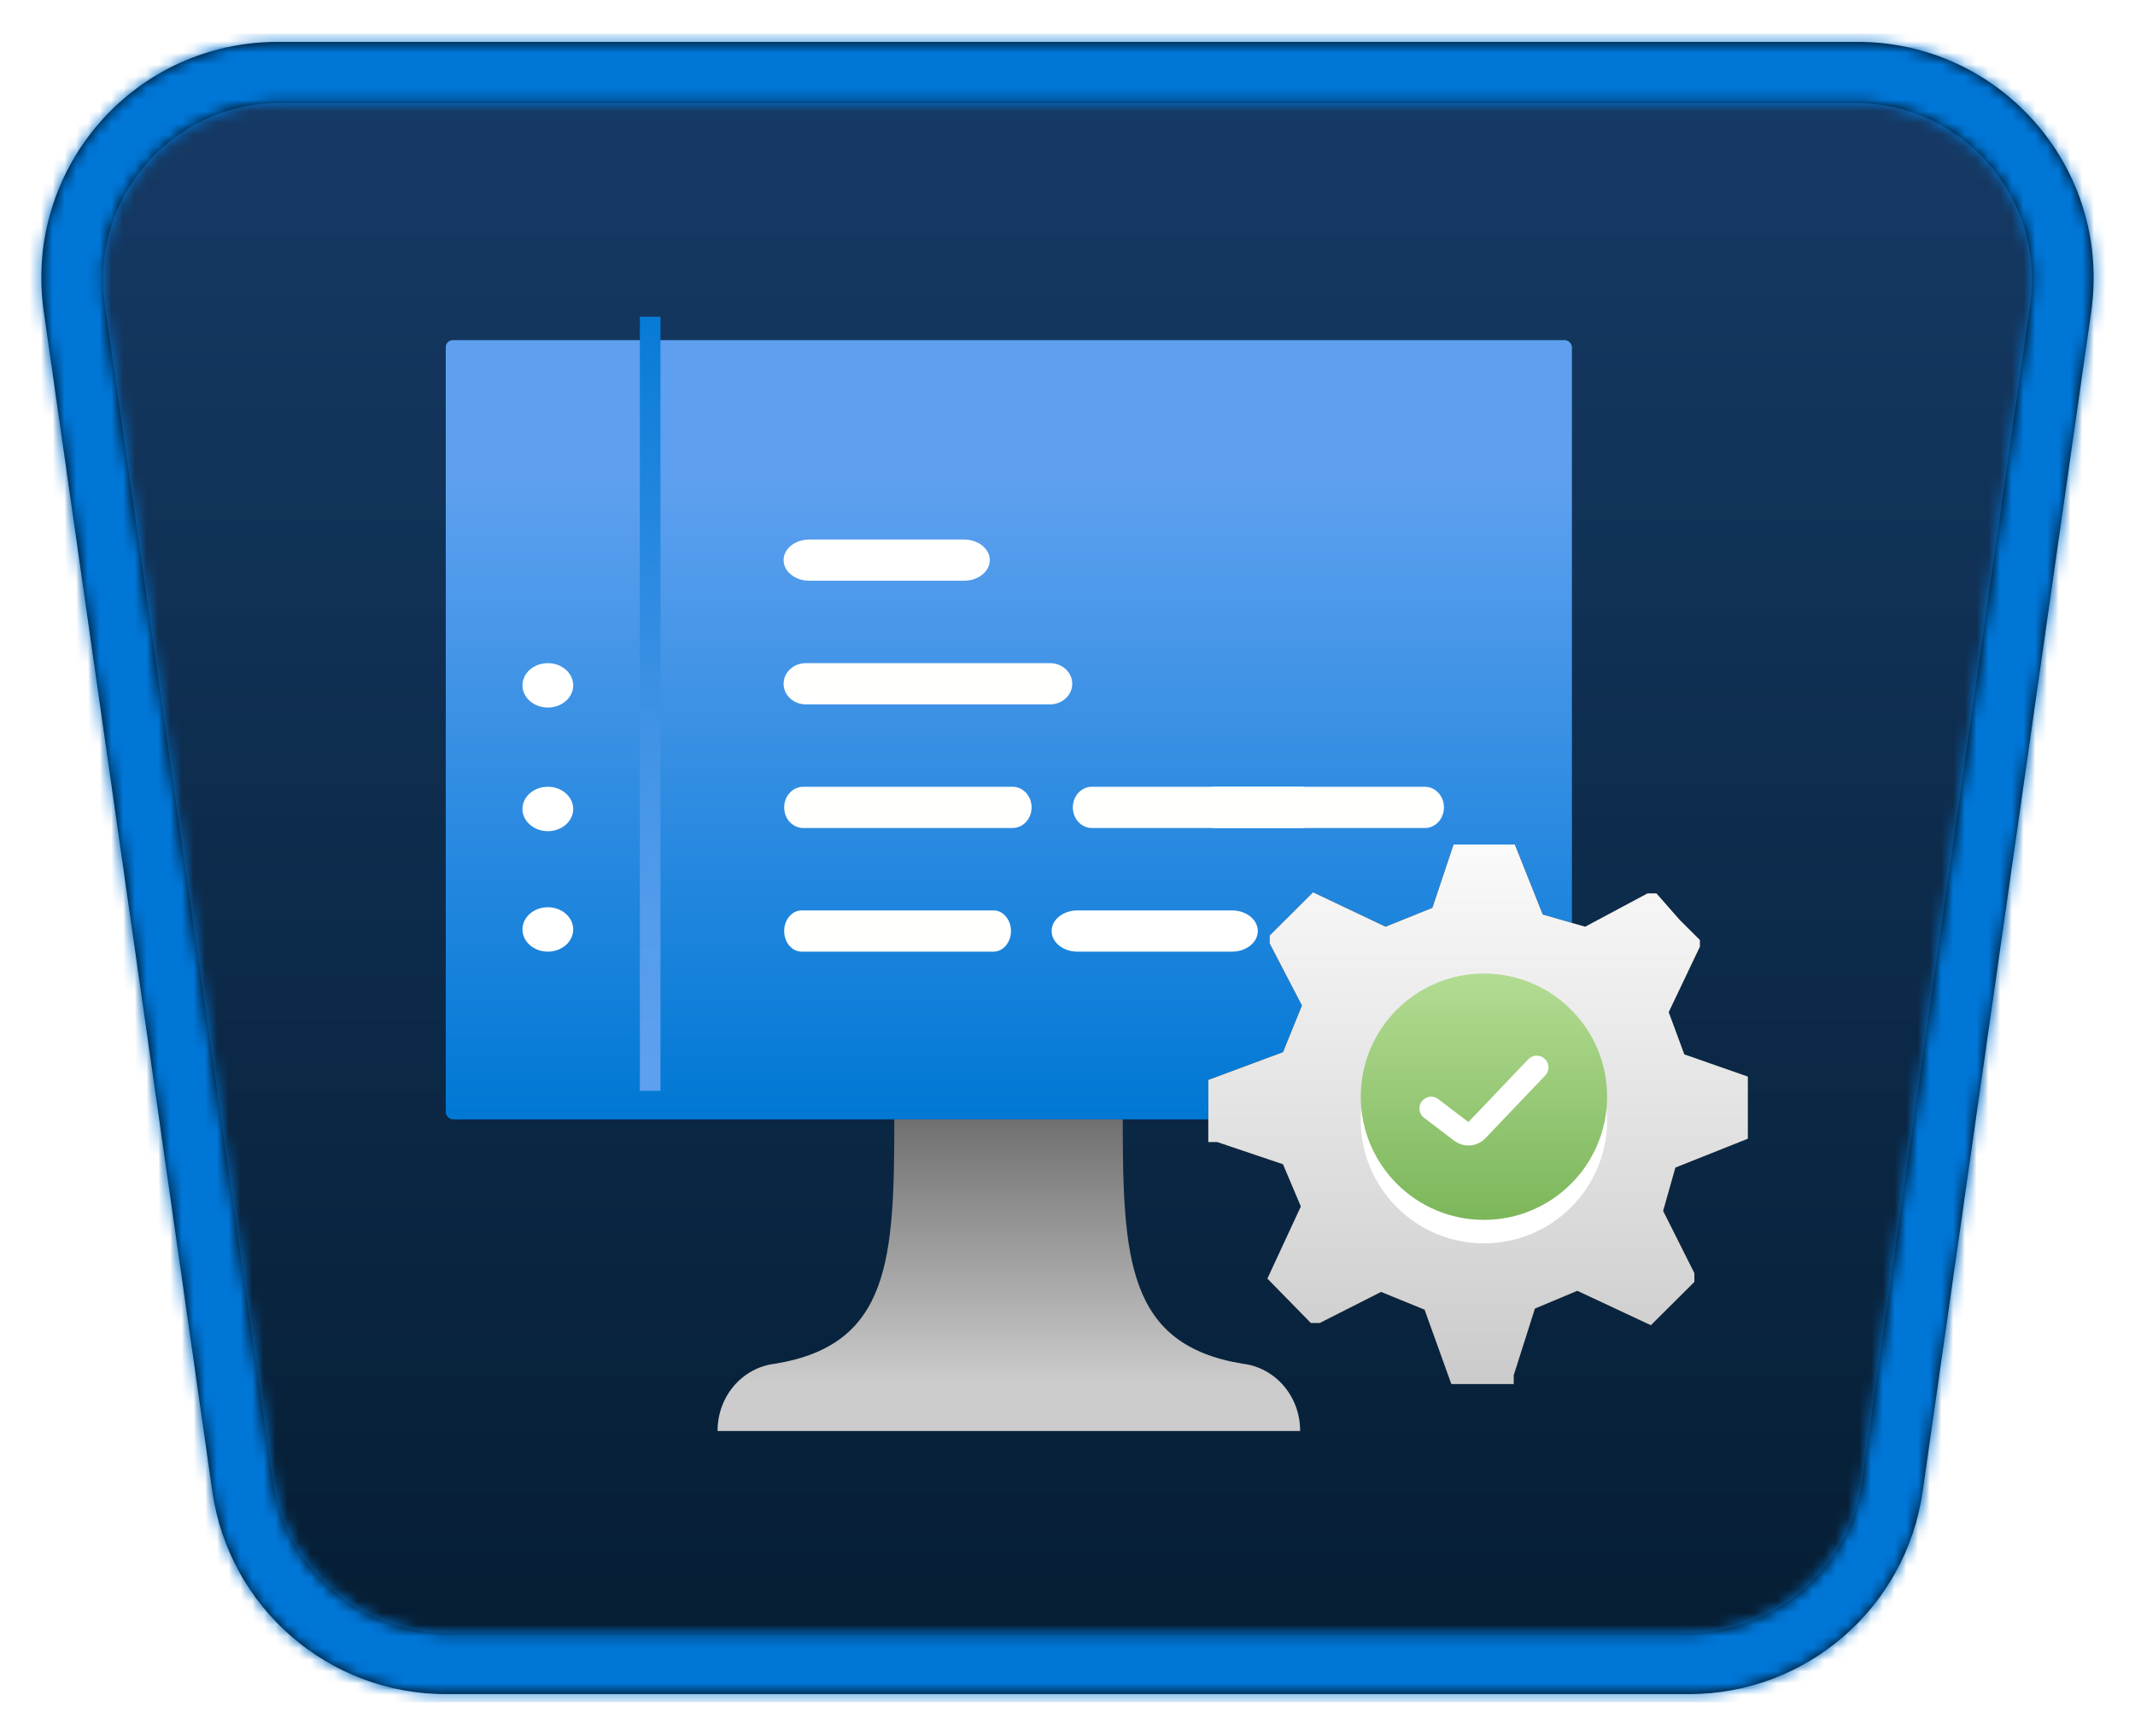 <?xml version="1.0" encoding="UTF-8"?>
<svg width="182px" height="148px" viewBox="0 0 182 148" version="1.1" xmlns="http://www.w3.org/2000/svg" xmlns:xlink="http://www.w3.org/1999/xlink">
    <title>Work with essential development standards for Microsoft Dynamics 365 Business Central/work with essential development standards for microsoft dynamics 365 business central</title>
    <defs>
        <path d="M23.06,0 L156.94,0 C167.986,-5.58177493e-15 176.94,8.954 176.94,20 C176.94,20.946 176.873,21.892 176.739,22.828 L162.453,122.828 C161.046,132.681 152.607,140 142.654,140 L37.346,140 C27.393,140 18.954,132.681 17.547,122.828 L3.261,22.828 C1.699,11.894 9.297,1.763 20.232,0.201 C21.169,0.067 22.114,-3.37886697e-15 23.06,0 Z" id="path-1"></path>
        <linearGradient x1="50%" y1="0%" x2="50%" y2="100%" id="linearGradient-3">
            <stop stop-color="#153A66" stop-opacity="0.997" offset="0%"></stop>
            <stop stop-color="#051D32" offset="100%"></stop>
        </linearGradient>
        <path d="M155.351,0.57 C166.464,0.57 175.473,9.58 175.473,20.693 C175.473,21.645 175.406,22.596 175.271,23.539 L160.898,124.153 C159.482,134.066 150.991,141.43 140.977,141.43 L35.023,141.43 C25.009,141.43 16.518,134.066 15.102,124.153 L0.729,23.539 C-0.843,12.537 6.802,2.344 17.804,0.773 C18.746,0.638 19.697,0.57 20.649,0.57 L155.351,0.57 Z M155.169,5.777 L20.831,5.777 C20.119,5.777 19.407,5.828 18.702,5.929 C10.579,7.089 4.902,14.534 5.889,22.641 L5.931,22.957 L20.265,123.3 C21.309,130.604 27.487,136.058 34.831,136.219 L35.166,136.223 L140.834,136.223 C148.213,136.223 154.485,130.878 155.684,123.631 L155.735,123.3 L170.069,22.957 C170.17,22.252 170.22,21.541 170.22,20.829 C170.22,12.621 163.651,5.948 155.484,5.781 L155.169,5.777 Z" id="path-4"></path>
        <filter x="-12.5%" y="-12.9%" width="125.0%" height="125.8%" filterUnits="objectBoundingBox" id="filter-6">
            <feOffset dx="0" dy="2" in="SourceAlpha" result="shadowOffsetOuter1"></feOffset>
            <feGaussianBlur stdDeviation="2" in="shadowOffsetOuter1" result="shadowBlurOuter1"></feGaussianBlur>
            <feColorMatrix values="0 0 0 0 0   0 0 0 0 0   0 0 0 0 0  0 0 0 0.1 0" type="matrix" in="shadowBlurOuter1" result="shadowMatrixOuter1"></feColorMatrix>
            <feMerge>
                <feMergeNode in="shadowMatrixOuter1"></feMergeNode>
                <feMergeNode in="SourceGraphic"></feMergeNode>
            </feMerge>
        </filter>
        <linearGradient x1="50%" y1="100%" x2="50%" y2="0%" id="linearGradient-7">
            <stop stop-color="#0078D4" offset="0%"></stop>
            <stop stop-color="#5EA0EF" offset="82%"></stop>
        </linearGradient>
        <linearGradient x1="50%" y1="100%" x2="50%" y2="0%" id="linearGradient-8">
            <stop stop-color="#CCCCCC" offset="15%"></stop>
            <stop stop-color="#707070" offset="100%"></stop>
        </linearGradient>
        <linearGradient x1="50%" y1="97.569%" x2="50%" y2="-5.31%" id="linearGradient-9">
            <stop stop-color="#5EA0EF" offset="0%"></stop>
            <stop stop-color="#559CEC" offset="18%"></stop>
            <stop stop-color="#3C91E5" offset="47%"></stop>
            <stop stop-color="#1380DA" offset="84%"></stop>
            <stop stop-color="#0078D4" offset="100%"></stop>
        </linearGradient>
        <filter x="-26.1%" y="-26.1%" width="152.2%" height="152.2%" filterUnits="objectBoundingBox" id="filter-10">
            <feOffset dx="0" dy="2" in="SourceAlpha" result="shadowOffsetOuter1"></feOffset>
            <feGaussianBlur stdDeviation="2" in="shadowOffsetOuter1" result="shadowBlurOuter1"></feGaussianBlur>
            <feColorMatrix values="0 0 0 0 0   0 0 0 0 0   0 0 0 0 0  0 0 0 0.1 0" type="matrix" in="shadowBlurOuter1" result="shadowMatrixOuter1"></feColorMatrix>
            <feMerge>
                <feMergeNode in="shadowMatrixOuter1"></feMergeNode>
                <feMergeNode in="SourceGraphic"></feMergeNode>
            </feMerge>
        </filter>
        <linearGradient x1="50%" y1="-9.939%" x2="50%" y2="100%" id="linearGradient-11">
            <stop stop-color="#FFFFFF" offset="0%"></stop>
            <stop stop-color="#CBCBCB" offset="100%"></stop>
        </linearGradient>
        <path d="M46,25.082 L46,19.782 L40.583,17.889 L39.252,14.292 L41.913,8.708 L41.913,8.14 L40.202,6.436 L38.207,4.165 L37.446,4.165 L32.124,7.004 L28.512,5.963 L26.136,0 L20.909,0 L19.103,5.395 L15.112,7.004 L8.934,4.07 L5.227,7.761 L5.227,8.424 L7.983,13.724 L6.368,17.7 L0,20.066 L0,25.366 L0.76,25.366 L6.368,27.259 L7.888,30.856 L5.037,37.008 L8.744,40.794 L9.504,40.794 L14.731,38.144 L18.438,39.658 L20.719,46 L26.041,46 L26.041,45.243 L27.847,39.564 L31.459,38.049 L37.731,40.984 L41.438,37.292 L41.438,36.535 L38.777,31.235 L39.822,27.543 L46,25.082 Z M23.381,29.571 C19.421,29.146 16.429,25.964 16.429,22.179 C16.429,18.393 19.421,15.212 23.381,14.786 C25.449,14.761 27.442,15.524 28.914,16.904 C30.385,18.284 31.214,20.167 31.214,22.131 L31.214,22.131 C31.241,24.112 30.424,26.019 28.949,27.42 C27.475,28.821 25.467,29.596 23.381,29.571 Z" id="path-12"></path>
        <filter x="0.0%" y="0.0%" width="100.0%" height="100.0%" filterUnits="objectBoundingBox" id="filter-13">
            <feOffset dx="0" dy="0" in="SourceAlpha" result="shadowOffsetOuter1"></feOffset>
            <feColorMatrix values="0 0 0 0 0   0 0 0 0 0   0 0 0 0 0  0 0 0 0.1 0" type="matrix" in="shadowOffsetOuter1"></feColorMatrix>
        </filter>
        <linearGradient x1="50%" y1="0%" x2="50%" y2="100%" id="linearGradient-14">
            <stop stop-color="#B3DC93" offset="0%"></stop>
            <stop stop-color="#7CB65A" offset="100%"></stop>
        </linearGradient>
    </defs>
    <g id="Badges" stroke="none" stroke-width="1" fill="none" fill-rule="evenodd">
        <g id="Work-with-essential-development-standards-for-Microsoft-Dynamics-365-Business-Central" transform="translate(-119, -56)">
            <g id="Work-with-essential-development-standards-for-Microsoft-Dynamics-365-Business-Central/work-with-essential-development-standards-for-microsoft-dynamics-365-business-central" transform="translate(156, 80)">
                <g id="Trophy-Plates/Quadrilateral" transform="translate(4, 0)">
                    <g id="BG" transform="translate(-40, -20)">
                        <mask id="mask-2" fill="white">
                            <use xlink:href="#path-1"></use>
                        </mask>
                        <path stroke="#FFFFFF" stroke-width="4" d="M156.94,-2 L23.06,-2 C22.019,-2 20.979,-1.926 19.949,-1.779 C13.935,-0.92 8.838,2.296 5.46,6.8 C2.082,11.304 0.422,17.097 1.281,23.111 L15.567,123.111 C16.341,128.53 19.049,133.253 22.931,136.62 C26.814,139.987 31.872,142 37.346,142 L142.654,142 C148.128,142 153.186,139.987 157.069,136.62 C160.951,133.253 163.659,128.53 164.433,123.111 L178.719,23.111 C178.866,22.081 178.94,21.041 178.94,20 C178.94,13.925 176.477,8.425 172.496,4.444 C168.515,0.462 163.015,-2 156.94,-2 Z"></path>
                        <g id="Colors/Microsoft-365/BG-Gradient-5" mask="url(#mask-2)" fill="url(#linearGradient-3)">
                            <rect id="Rectangle" x="0" y="0" width="180" height="140"></rect>
                        </g>
                    </g>
                    <g id="Border" transform="translate(-38, -21)">
                        <mask id="mask-5" fill="white">
                            <use xlink:href="#path-4"></use>
                        </mask>
                        <use fill="#000000" fill-rule="nonzero" xlink:href="#path-4"></use>
                        <g id="Colors/Microsoft-365/Border" mask="url(#mask-5)" fill="#0076D7">
                            <g transform="translate(-2.243, -0.116)" id="Microsoft-365/Border">
                                <rect x="0" y="0" width="180.487" height="142.232"></rect>
                            </g>
                        </g>
                    </g>
                </g>
                <g id="Computer-w/-code" transform="translate(0.386, 3)">
                    <g id="Icon-compute-21-Virtual-Machine" filter="url(#filter-6)" transform="translate(0.614, 0)" fill-rule="nonzero">
                        <rect id="Rectangle" fill="url(#linearGradient-7)" x="0" y="0" width="96" height="66.429" rx="0.6"></rect>
                        <path d="M67.917,87.261 C58.097,85.654 57.71,78.308 57.71,66.429 L38.235,66.429 C38.235,78.308 37.903,85.654 28.083,87.261 C25.275,87.584 23.155,90.061 23.172,93 L72.828,93 C72.845,90.061 70.725,87.584 67.917,87.261 Z" id="Path" fill="url(#linearGradient-8)"></path>
                    </g>
                    <g id="Group-21" transform="translate(6.614, 0)">
                        <polygon id="Fill-1525" fill="url(#linearGradient-9)" points="10.545 66 12.303 66 12.303 9.09494702e-13 10.545 9.09494702e-13"></polygon>
                        <g id="Group-24" transform="translate(0, 29.537)" fill="#FFFFFF">
                            <path d="M4.864,1.892 C4.864,2.936 3.895,3.784 2.701,3.784 C1.506,3.784 0.538,2.936 0.538,1.892 C0.538,0.847 1.506,0 2.701,0 C3.895,0 4.864,0.847 4.864,1.892" id="Fill-1526"></path>
                            <path d="M4.864,12.432 C4.864,13.476 3.895,14.324 2.701,14.324 C1.506,14.324 0.538,13.476 0.538,12.432 C0.538,11.387 1.506,10.54 2.701,10.54 C3.895,10.54 4.864,11.387 4.864,12.432" id="Fill-1528"></path>
                            <path d="M4.864,22.702 C4.864,23.746 3.895,24.594 2.701,24.594 C1.506,24.594 0.538,23.746 0.538,22.702 C0.538,21.657 1.506,20.81 2.701,20.81 C3.895,20.81 4.864,21.657 4.864,22.702" id="Fill-1530"></path>
                        </g>
                        <path d="M40.695,54.131 L24.336,54.131 C23.513,54.131 22.848,53.346 22.848,52.374 C22.848,51.403 23.513,50.618 24.336,50.618 L40.695,50.618 C41.517,50.618 42.182,51.403 42.182,52.374 C42.182,53.346 41.517,54.131 40.695,54.131" id="Fill-1531" fill="#FFFFFE"></path>
                        <path d="M61.026,54.131 L47.844,54.131 C46.629,54.131 45.647,53.346 45.647,52.374 C45.647,51.403 46.629,50.618 47.844,50.618 L61.026,50.618 C62.24,50.618 63.223,51.403 63.223,52.374 C63.223,53.346 62.24,54.131 61.026,54.131" id="Fill-1532" fill="#FFFFFF"></path>
                        <path d="M38.177,22.51 L24.995,22.51 C23.78,22.51 22.798,21.725 22.798,20.754 C22.798,19.782 23.78,18.997 24.995,18.997 L38.177,18.997 C39.392,18.997 40.374,19.782 40.374,20.754 C40.374,21.725 39.392,22.51 38.177,22.51" id="Fill-1532" fill="#FFFFFF"></path>
                        <path d="M42.317,43.591 L24.471,43.591 C23.574,43.591 22.848,42.806 22.848,41.834 C22.848,40.863 23.574,40.077 24.471,40.077 L42.317,40.077 C43.214,40.077 43.939,40.863 43.939,41.834 C43.939,42.806 43.214,43.591 42.317,43.591" id="Fill-1534" fill="#FFFFFE"></path>
                        <path d="M66.923,43.591 L49.077,43.591 C48.18,43.591 47.455,42.806 47.455,41.834 C47.455,40.863 48.18,40.077 49.077,40.077 L66.923,40.077 C67.82,40.077 68.545,40.863 68.545,41.834 C68.545,42.806 67.82,43.591 66.923,43.591" id="Fill-1534" fill="#FFFFFE"></path>
                        <path d="M77.469,43.591 L59.622,43.591 C58.725,43.591 58,42.806 58,41.834 C58,40.863 58.725,40.077 59.622,40.077 L77.469,40.077 C78.366,40.077 79.091,40.863 79.091,41.834 C79.091,42.806 78.366,43.591 77.469,43.591" id="Fill-1534" fill="#FFFFFE"></path>
                        <path d="M24.691,33.051 C23.644,33.051 22.798,32.265 22.798,31.294 C22.798,30.322 23.644,29.537 24.691,29.537 L45.512,29.537 C46.558,29.537 47.404,30.322 47.404,31.294 C47.404,32.265 46.558,33.051 45.512,33.051 L24.691,33.051 Z" id="Fill-1540" fill="#FFFFFE"></path>
                    </g>
                </g>
                <g id="Group-5" transform="translate(66, 46)">
                    <g id="Gear" filter="url(#filter-10)">
                        <g fill-rule="nonzero" id="Shape">
                            <g>
                                <use fill="black" fill-opacity="1" filter="url(#filter-13)" xlink:href="#path-12"></use>
                                <use fill="url(#linearGradient-11)" xlink:href="#path-12"></use>
                            </g>
                        </g>
                        <circle id="Oval" fill="#FFFFFF" cx="23.5" cy="23.5" r="10.5"></circle>
                    </g>
                    <circle id="Oval-2" fill="url(#linearGradient-14)" cx="23.5" cy="23.5" r="10.5"></circle>
                    <path d="M28,21 L22.9,26.352 C22.548,26.721 21.975,26.766 21.569,26.457 L19,24.498 L19,24.498" id="Path-67" stroke="#FFFFFF" stroke-width="2" stroke-linecap="round"></path>
                </g>
            </g>
        </g>
    </g>
</svg>